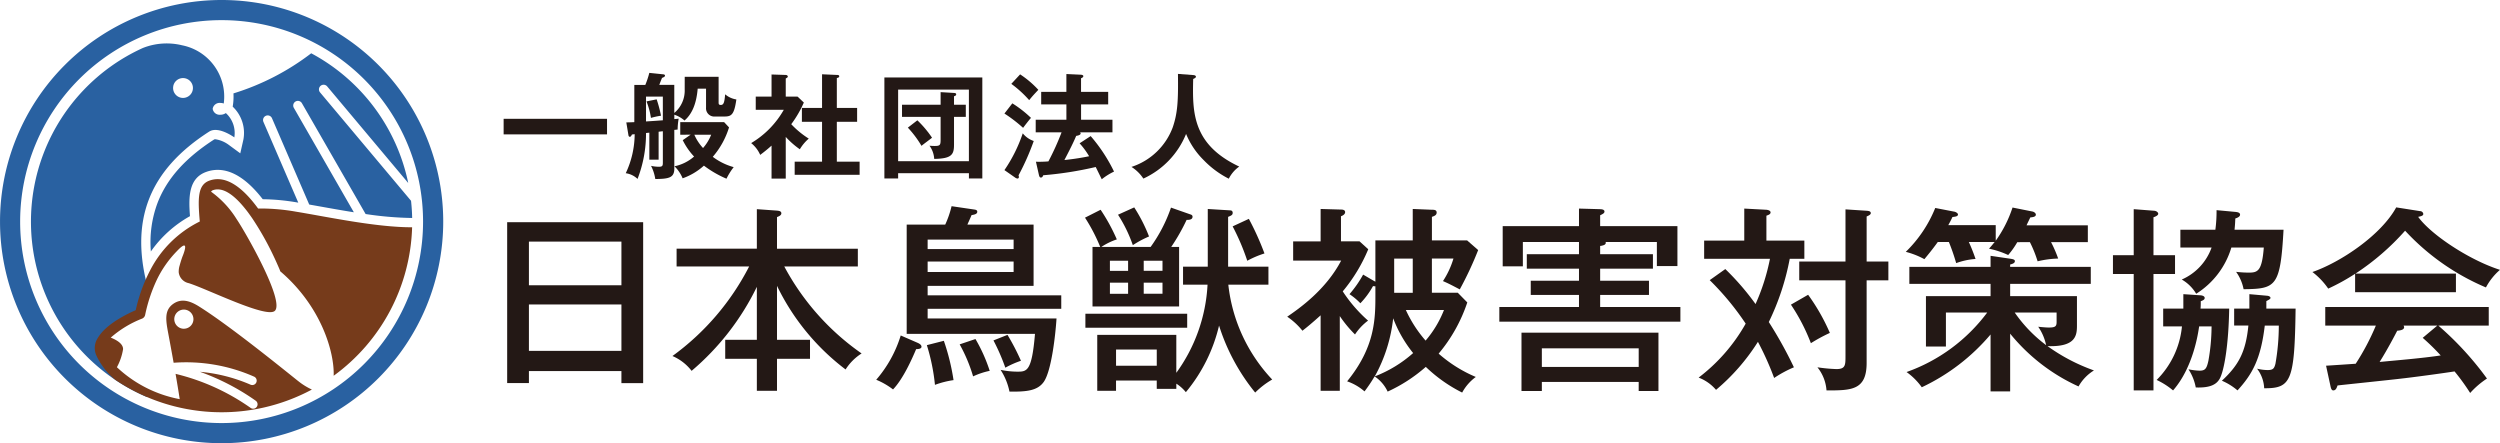 <svg xmlns="http://www.w3.org/2000/svg" xmlns:xlink="http://www.w3.org/1999/xlink" width="394.267" height="69.896" viewBox="0 0 394.267 69.896">
  <defs>
    <clipPath id="clip-path">
      <rect id="長方形_14" data-name="長方形 14" width="394.267" height="69.896" fill="none"/>
    </clipPath>
  </defs>
  <g id="グループ_9" data-name="グループ 9" transform="translate(0 0)">
    <g id="グループ_8" data-name="グループ 8" transform="translate(0 0)" clip-path="url(#clip-path)">
      <path id="パス_1" data-name="パス 1" d="M23.13,50.409,24.186,47c-3.257-11.268.122-19.226,9.5-25.255,1.46-.939,3.972.91,3.972.91a4.239,4.239,0,0,0-1.339-3.837,1.444,1.444,0,0,1-.849.261,1.109,1.109,0,0,1-1.226-.929,1.109,1.109,0,0,1,1.226-.93,1.539,1.539,0,0,1,.52.091,8.244,8.244,0,0,0-6.554-9.179,10.23,10.23,0,0,0-6.21.424A30.07,30.07,0,0,0,23.867,63.6l.156-.85s-3.735-2.518-4.06-2.68A19.781,19.781,0,0,1,17.446,56.5c-.569-1.055.487-2.679.568-3.329s5.115-2.761,5.115-2.761m4.9-35.849A1.565,1.565,0,1,1,29.266,16.4a1.565,1.565,0,0,1-1.234-1.837" transform="translate(-0.703 -0.986)" fill="#2961a1"/>
      <path id="パス_2" data-name="パス 2" d="M68.244,32.878,53.9,15.788a.734.734,0,1,1,1.124-.944L67.8,30.07A30.11,30.11,0,0,0,52.5,9.614,39.039,39.039,0,0,1,40.237,15.94a9.54,9.54,0,0,1-.119,2.09,5.706,5.706,0,0,1,1.69,5.172l-.495,2.19-1.808-1.33a4.76,4.76,0,0,0-2.115-.891.407.407,0,0,0-.192.033c-4.529,2.911-7.445,6.168-8.915,9.958a17.685,17.685,0,0,0-1.071,7.706A18.573,18.573,0,0,1,33.381,35.3c-.238-3.048-.217-5.993,2.583-6.987A5.291,5.291,0,0,1,37.745,28c2.341,0,4.73,1.557,7.109,4.628a34.237,34.237,0,0,1,5.552.531l.055.009-5.5-12.741a.734.734,0,0,1,1.348-.581l5.875,13.619,1.681.3c1.675.3,3.5.629,5.357.922L49.76,18.221a.734.734,0,0,1,1.274-.732L61.08,34.965a53.716,53.716,0,0,0,7.267.621h.073c-.017-.913-.079-1.816-.176-2.708" transform="translate(-3.419 -1.21)" fill="#2961a1"/>
      <path id="パス_3" data-name="パス 3" d="M34.948,0A34.948,34.948,0,1,0,69.9,34.948,34.949,34.949,0,0,0,34.948,0m0,66.719A31.771,31.771,0,1,1,66.719,34.948,31.771,31.771,0,0,1,34.948,66.719" transform="translate(0 0)" fill="#2961a1"/>
      <path id="パス_4" data-name="パス 4" d="M48.9,37.464a32.549,32.549,0,0,0-5.617-.513c-.144,0-.281.008-.422.01-2.209-3.035-4.92-5.392-7.671-4.411-1.858.66-1.853,2.754-1.531,6.452a17.5,17.5,0,0,0-7.843,7.728,25.437,25.437,0,0,0-2.261,6.259c-1.14.486-4.115,1.9-5.584,3.8a6.262,6.262,0,0,0-.547.84,1.309,1.309,0,0,0-.068.135,2.876,2.876,0,0,0-.035,2.305,11.033,11.033,0,0,0,3.059,3.936,30.08,30.08,0,0,0,30.958,1.5,10.363,10.363,0,0,1-2.073-1.27C48,63.249,38.715,55.646,33.54,52.4c-1.4-.879-2.782-1.334-4.094-.391-1.436,1.033-1.125,2.67-.759,4.646.255,1.356.552,2.959.847,4.624a26.537,26.537,0,0,1,12.681,2.185.693.693,0,1,1-.549,1.273,25.791,25.791,0,0,0-7.987-2.035,36.6,36.6,0,0,1,8.8,4.561.693.693,0,0,1-.8,1.135,34.679,34.679,0,0,0-11.839-5.37c.234,1.36.46,2.721.655,3.991a19.806,19.806,0,0,1-9.907-5.037,8.933,8.933,0,0,0,.975-2.853c0-.694-.661-1.3-1.944-1.816a16.635,16.635,0,0,1,4.929-2.991.81.81,0,0,0,.493-.583,24.625,24.625,0,0,1,1.812-5.479,16.978,16.978,0,0,1,3.19-4.577c2.3-2.436.874.874.874.874s-.23.622-.437,1.394a3.287,3.287,0,0,0-.142,1.08,1.992,1.992,0,0,0,1.58,1.694v0c2.944.92,12.377,5.653,13.6,4.345,1.527-1.633-4.777-12.585-6.027-14.406a15.153,15.153,0,0,0-4.036-4.349l-.011-.024a.6.6,0,0,1,.285-.226c1.617-.576,3.446.852,5.147,2.994q.3.371.581.767c.182.25.365.506.542.769a46.808,46.808,0,0,1,3.36,5.99c.137.291.267.57.386.839.146.323.279.627.4.907.057.13.108.256.156.376.022.054.025.128.068.165,6.472,5.528,8.538,12.767,8.406,16.456A30.019,30.019,0,0,0,67.145,39.912c-5.673.013-13.311-1.636-18.244-2.448M31.148,55.915A1.511,1.511,0,1,1,32.659,54.4a1.511,1.511,0,0,1-1.511,1.511" transform="translate(-2.152 -4.069)" fill="#763b1b"/>
      <path id="パス_5" data-name="パス 5" d="M94.93,63.563v1.9H91.5V40.091h21.446V65.464h-3.428v-1.9Zm14.589-20.417H94.93v6.889h14.589Zm0,9.913H94.93v7.325h14.589Z" transform="translate(-11.516 -5.046)" fill="#231815"/>
      <path id="パス_6" data-name="パス 6" d="M137.808,58.341h5.205v2.992h-5.205v5.05h-3.179v-5.05h-4.988V58.341h4.988V49.987a40.588,40.588,0,0,1-10.287,13.248,7.6,7.6,0,0,0-3.024-2.338,39.94,39.94,0,0,0,12.095-14.12h-11.44V43.971h12.656V37.737l3.054.219c.374.031.811.062.811.436,0,.281-.281.436-.686.592v4.988h12.749v2.806h-11.6A39.274,39.274,0,0,0,151.15,60.492a8.133,8.133,0,0,0-2.525,2.525,36.384,36.384,0,0,1-10.817-13.186Z" transform="translate(-15.269 -4.75)" fill="#231815"/>
      <path id="パス_7" data-name="パス 7" d="M164.6,58.742c.5.219.623.436.623.623,0,.374-.655.374-.842.374-.655,1.559-2.057,4.707-3.647,6.359a11.679,11.679,0,0,0-2.65-1.527,19.363,19.363,0,0,0,3.865-6.983ZM182.9,40.1v9.663H166.192v1.5h21.073V53.38H166.192v1.528h20.325c-.156,2.494-.78,8.2-1.995,9.975-1,1.434-2.744,1.59-5.425,1.559a9.835,9.835,0,0,0-1.4-3.428,13.4,13.4,0,0,0,2.619.28c1.527,0,2.306,0,2.805-5.954H162.888V40.1h6.079a15.471,15.471,0,0,0,1-2.9l3.616.531c.156.031.436.062.436.343s-.249.436-.9.53c-.406.967-.53,1.184-.655,1.5ZM168.749,58.43a34.728,34.728,0,0,1,1.527,6.2,14.166,14.166,0,0,0-2.93.747,31.376,31.376,0,0,0-1.278-6.265Zm-2.557-14.464h13.56v-1.5h-13.56Zm13.56,1.964h-13.56v1.652h13.56Zm-6.016,12.22a25.273,25.273,0,0,1,2.245,5.018,11.743,11.743,0,0,0-2.619.872,24.644,24.644,0,0,0-2.119-5.05Zm5.05-.655a35.7,35.7,0,0,1,2.12,4.083,14.786,14.786,0,0,0-2.462,1.091,31.7,31.7,0,0,0-1.871-4.3Z" transform="translate(-19.897 -4.682)" fill="#231815"/>
      <path id="パス_8" data-name="パス 8" d="M206.1,43.65a23.779,23.779,0,0,0,3.211-6.2l3.024,1.06c.219.062.374.156.374.374,0,.53-.686.5-.935.5a31.031,31.031,0,0,1-2.431,4.271h1.247v9.382H196.933V43.65h1.216a27.645,27.645,0,0,0-2.4-4.614l2.462-1.247a29.283,29.283,0,0,1,2.556,4.675,10.1,10.1,0,0,0-2.432,1.185ZM211.865,56.4H195.811V54.186h16.054Zm-1.714,9.632h-3.087V64.722h-6.421v1.621h-2.962V57.522H210.15v5.984a25.91,25.91,0,0,0,4.925-13.9H211.21V46.768h3.9v-9.1l3.553.219a.354.354,0,0,1,.374.4c0,.312-.187.406-.718.624v7.855h6.359V49.6h-6.327a25.848,25.848,0,0,0,6.92,14.963,12.909,12.909,0,0,0-2.681,2.057,31.855,31.855,0,0,1-5.7-10.567,25.53,25.53,0,0,1-5.236,10.505,6.181,6.181,0,0,0-1.5-1.341Zm-10.474-18.61h2.868V45.832h-2.868Zm2.868,1.871h-2.868v1.746h2.868Zm-1.9,13.092h6.421V59.828h-6.421Zm2.867-24.968A25.516,25.516,0,0,1,205.849,42a16.441,16.441,0,0,0-2.557,1.372,22.188,22.188,0,0,0-2.337-4.8Zm4.458,8.416h-2.962v1.589h2.962Zm0,3.46h-2.962v1.746h2.962ZM221.59,39.224a43.868,43.868,0,0,1,2.462,5.456,15.039,15.039,0,0,0-2.712,1.153,35.747,35.747,0,0,0-2.307-5.424Z" transform="translate(-24.637 -4.709)" fill="#231815"/>
      <path id="パス_9" data-name="パス 9" d="M240.526,66.379H237.5V54.472c-1.309,1.185-2.182,1.9-2.868,2.432a10.846,10.846,0,0,0-2.4-2.213c1.871-1.278,6.079-4.208,8.51-8.852h-7.574V42.814H237.5V37.7l3.241.094c.188,0,.624.031.624.4s-.406.561-.655.655v3.959h2.929l1.372,1.247a25.857,25.857,0,0,1-4.021,6.64,22.541,22.541,0,0,0,3.99,4.613,8.622,8.622,0,0,0-2.057,2.183,18.81,18.81,0,0,1-2.4-2.9Zm5.611-16.489a1.511,1.511,0,0,1-.375-.031,12.564,12.564,0,0,1-1.995,2.712,9.913,9.913,0,0,0-1.714-1.434,17.6,17.6,0,0,0,2.151-3.086l1.652.966c.094.062.186.094.281.156V42.658h5.891V37.7l3.024.124c.311,0,.747,0,.747.436s-.4.562-.747.686v3.71H260.6l1.746,1.527a54.457,54.457,0,0,1-2.9,6.2c-1.5-.779-1.652-.872-2.65-1.309a13.5,13.5,0,0,0,1.652-3.553h-3.4v5.392h4.084l1.5,1.528a24.766,24.766,0,0,1-4.519,8.074,21.34,21.34,0,0,0,5.86,3.678,7.474,7.474,0,0,0-2.151,2.463,23.292,23.292,0,0,1-5.735-4.053,24.509,24.509,0,0,1-6.016,3.9,5.908,5.908,0,0,0-2.058-2.4,24.478,24.478,0,0,1-1.59,2.369,8.245,8.245,0,0,0-2.743-1.589c4.427-5.424,4.458-9.881,4.458-13.622Zm5.953,10.535a19.992,19.992,0,0,1-3.148-5.485,24.282,24.282,0,0,1-2.9,9.164,19.773,19.773,0,0,0,6.047-3.678M249.1,50.918h2.93V45.526H249.1Zm1.839,2.712a19.76,19.76,0,0,0,3.117,4.831,16.871,16.871,0,0,0,2.9-4.831Z" transform="translate(-29.229 -4.745)" fill="#231815"/>
      <path id="パス_10" data-name="パス 10" d="M294.723,44.83v2.275H286.4v1.9h7.7v2.244h-7.7v1.9h12.655V55.46H270.5V53.153h12.562v-1.9h-7.606V49.008h7.606v-1.9h-8.23V44.83h8.23V42.9h-8.852v3.835h-3.18V40.4h12.033V37.63l3.336.094c.436,0,.685.125.685.374s-.187.343-.685.592V40.4h12.187v6.3h-3.241V42.9h-8.074c.156.5-.593.593-.872.624V44.83ZM277.205,64.967V66.4h-3.211v-9.2h21.6v9.2h-3.117V64.967Zm15.274-5.3H277.205V62.6h15.274Z" transform="translate(-34.045 -4.736)" fill="#231815"/>
      <path id="パス_11" data-name="パス 11" d="M310.662,47.169a40.812,40.812,0,0,1,4.769,5.518,32.921,32.921,0,0,0,2.275-7.138h-10.38V42.68h6.327V37.63l3.491.187c.311.031.655.156.655.406,0,.311-.311.4-.655.53V42.68h5.985v2.868h-2.307a39.324,39.324,0,0,1-3.3,9.975,65.164,65.164,0,0,1,3.959,7.138,18.37,18.37,0,0,0-3.117,1.683,46.555,46.555,0,0,0-2.556-5.7,32.438,32.438,0,0,1-6.608,7.574,6.789,6.789,0,0,0-2.743-1.933,27.831,27.831,0,0,0,7.419-8.51,43.189,43.189,0,0,0-5.673-6.858Zm13.061,4.053a31.5,31.5,0,0,1,3.429,6.016,25.3,25.3,0,0,0-2.993,1.622,30.034,30.034,0,0,0-3.148-6.079Zm12.656-5.237v2.962h-3.429V61.975c0,4.333-2.431,4.333-6.327,4.333a6.536,6.536,0,0,0-1.434-3.647,25.649,25.649,0,0,0,2.993.281c1.434,0,1.434-.623,1.434-2.088V48.946h-7.294V45.984h7.294V37.755l3.335.218c.437.031.655.125.655.374,0,.219-.28.374-.655.531v7.107Z" transform="translate(-38.57 -4.736)" fill="#231815"/>
      <path id="パス_12" data-name="パス 12" d="M361.411,42.907a12.625,12.625,0,0,1-1.434,2.026,13.7,13.7,0,0,0-3.024-1c.375-.4.531-.623.9-1.059h-4.082a28.258,28.258,0,0,1,1.059,2.68,11.217,11.217,0,0,0-3.054.655,32.462,32.462,0,0,0-1.153-3.335H348.88c-.9,1.247-1.527,1.995-2.12,2.712a12.662,12.662,0,0,0-2.93-1.154,20.126,20.126,0,0,0,4.644-6.92l3.055.592c.156.031.53.219.53.437,0,.311-.436.343-.872.4-.187.406-.312.655-.655,1.278h7.481v2.463a19.282,19.282,0,0,0,2.65-5.238l3.117.624c.311.062.561.281.561.5,0,.373-.592.4-.873.436-.249.53-.373.748-.592,1.247h9.663v2.65h-5.8a19.738,19.738,0,0,1,1.122,2.587,15.773,15.773,0,0,0-3.242.436,19.21,19.21,0,0,0-1.216-3.024Zm-1.122,23.534H357.2V57.464a32.093,32.093,0,0,1-10.848,8.323,10.319,10.319,0,0,0-2.4-2.4A27.191,27.191,0,0,0,356.673,54h-6.515v5.361h-3.149V51.416H357.2V49.484H344.391V46.8H357.2V45.058l3.179.468c.374.062.655.124.655.374,0,.311-.374.436-.747.529V46.8h12.717v2.681H360.289v1.932h10.535v4.645c0,1.559-.186,3.4-4.644,3.241a29.235,29.235,0,0,0,7.325,3.834,6.961,6.961,0,0,0-2.431,2.525,29.661,29.661,0,0,1-10.785-8.324ZM361.005,54a22.083,22.083,0,0,0,4.956,5.143,8.036,8.036,0,0,0-1.247-2.9c.842.094,1.4.125,1.684.125,1.059,0,1.216-.219,1.216-.9V54Z" transform="translate(-43.274 -4.714)" fill="#231815"/>
      <path id="パス_13" data-name="パス 13" d="M390.995,45v2.962h-3.4v18.36h-3.116V47.962h-3.274V45h3.274V37.737l3.241.25c.373.031.624.28.624.467,0,.281-.469.468-.749.561V45Zm4.084,6.328c.281.031.592.156.592.406,0,.311-.343.4-.623.53a8.818,8.818,0,0,1-.031,1.153h4.52c-.094,5.8-.81,9.85-1.5,11.066-.468.81-1.34,1.465-3.772,1.372a7.817,7.817,0,0,0-1.153-2.867,9.607,9.607,0,0,0,1.746.218c.9,0,1.122-.311,1.4-1.559a31.812,31.812,0,0,0,.5-5.424H394.8c-.155,1-.9,6.422-4.115,10.1a11.783,11.783,0,0,0-2.587-1.652,13.786,13.786,0,0,0,3.99-8.448h-2.962V53.416h3.18V51.141Zm13.029-10.349c-.5,9.009-1.184,9.32-6.3,9.382a6.944,6.944,0,0,0-1.184-2.742,17.073,17.073,0,0,0,2,.124c1.4,0,2.087-.218,2.369-3.959h-5.113a12.991,12.991,0,0,1-5.548,7.295,6.275,6.275,0,0,0-2.275-2.245,8.657,8.657,0,0,0,4.706-5.05h-4.925V40.979h5.518a21.784,21.784,0,0,0,.187-3.086l3.024.28c.187.031.685.063.685.437,0,.343-.53.53-.747.592-.031.531-.031.873-.125,1.777ZM405.521,51.39c.343.031.529.187.529.344s-.218.28-.654.5v1.184h4.614c-.156,11.409-.685,12.594-4.956,12.562a5.437,5.437,0,0,0-1.122-3.086,7.453,7.453,0,0,0,1.652.218c.872,0,1.059-.249,1.247-1a34.9,34.9,0,0,0,.531-6.016h-2.214c-.623,5.268-1.963,7.668-4.3,10.224a9.58,9.58,0,0,0-2.462-1.527c2.649-2.462,3.771-4.552,4.177-8.7h-2.244V53.416h2.4V51.141Z" transform="translate(-47.978 -4.75)" fill="#231815"/>
      <path id="パス_14" data-name="パス 14" d="M439.824,47.858v2.93h-15.9v-2.9a33.174,33.174,0,0,1-4.24,2.338,11.4,11.4,0,0,0-2.493-2.619c4.426-1.527,10.817-5.8,13.217-10.193l3.771.593a.508.508,0,0,1,.5.436c0,.25-.218.344-.81.468,2.025,2.806,8.042,6.8,12.9,8.354a9.633,9.633,0,0,0-2.213,2.775,36.941,36.941,0,0,1-12.748-8.947,38.99,38.99,0,0,1-7.825,6.765ZM419.344,62.384c.529-.031,4.27-.281,4.675-.312a37.66,37.66,0,0,0,3.179-6.016h-7.98v-2.93H445v2.93h-7.949a49.081,49.081,0,0,1,7.668,8.354,13.419,13.419,0,0,0-2.649,2.275,33.562,33.562,0,0,0-2.462-3.4c-2,.312-6.609.935-8.6,1.153-1.558.188-8.447.9-9.851,1.06-.156.436-.28.779-.685.779-.249,0-.344-.311-.406-.56Zm17.549-6.328h-5.331a.588.588,0,0,1,.094.249c0,.468-.748.531-1.091.561-.281.561-1.559,2.993-2.775,4.926,2.93-.281,6.764-.593,9.632-1.029a35.259,35.259,0,0,0-2.837-2.775Z" transform="translate(-52.508 -4.709)" fill="#231815"/>
      <rect id="長方形_13" data-name="長方形 13" width="16.308" height="2.456" transform="translate(79.426 18.736)" fill="#231815"/>
      <path id="パス_15" data-name="パス 15" d="M122.193,13.764h5.345v4.081c0,.253.073.361.343.361.434,0,.579-.343.687-1.679a3.534,3.534,0,0,0,1.77.813c-.344,2.42-.777,2.691-1.9,2.691H127a1.305,1.305,0,0,1-1.445-1.408v-2.98h-1.318c-.2,2.384-.9,4.009-2.077,5.02a4.686,4.686,0,0,0-1.607-.921v.7c.253-.036.4-.036.685-.073a9.977,9.977,0,0,0-.162,1.716c-.181.018-.325.037-.524.054v6.122c0,1.445-.9,1.608-3,1.626a6.924,6.924,0,0,0-.669-2.077,5.757,5.757,0,0,0,1.247.144c.614,0,.614-.217.614-.759V22.36c-.108,0-.578.054-.668.073v4.407h-1.463V22.577l-.524.054a19.731,19.731,0,0,1-1.337,7.242,3.347,3.347,0,0,0-1.859-.9,14.639,14.639,0,0,0,1.408-6.158l-.434.053c-.09.2-.18.362-.343.362-.091,0-.181-.108-.2-.217l-.344-2.059c.307,0,.434,0,1.264-.036v-5.87h1.734a13.633,13.633,0,0,0,.631-1.9l2.258.235c.108.018.217.09.217.2,0,.181-.253.271-.469.361-.073.163-.379.94-.434,1.1h2.366v4.425a4.6,4.6,0,0,0,1.643-3.721Zm-6.105,7.044c1.482-.091,1.644-.109,2.655-.181V16.888h-2.655Zm1.68-3.486a20.256,20.256,0,0,1,.686,2.582,12.072,12.072,0,0,0-1.589.344,11.551,11.551,0,0,0-.7-2.6Zm3.72,5.581V20.916h6.917l.776.83a12.893,12.893,0,0,1-2.564,4.641,9.771,9.771,0,0,0,3.3,1.626,10.177,10.177,0,0,0-1.137,1.824,16.612,16.612,0,0,1-3.558-2.059,10.042,10.042,0,0,1-3.359,2,5.693,5.693,0,0,0-1.282-1.9,6.783,6.783,0,0,0,3.088-1.535,10.556,10.556,0,0,1-1.788-2.582l1.246-.867Zm2.221,0A7.513,7.513,0,0,0,125.082,25a7.247,7.247,0,0,0,1.282-2.094Z" transform="translate(-14.208 -1.655)" fill="#231815"/>
      <path id="パス_16" data-name="パス 16" d="M140.975,29.85h-2.24v-5.2c-.74.669-1.337,1.12-1.788,1.463a4.925,4.925,0,0,0-1.426-1.86A14.32,14.32,0,0,0,140.668,19h-4.425V16.919h2.492V13.433l2.221.073c.253,0,.344.163.344.254,0,.108-.091.181-.325.306v2.854h1.86l.993.939a17.187,17.187,0,0,1-1.986,3.414,14.054,14.054,0,0,0,2.763,2.275,6.692,6.692,0,0,0-1.409,1.679,13.126,13.126,0,0,1-2.221-1.95Zm2.546-8.958V18.707H146.7V13.4l2.438.108c.145,0,.271.073.271.2,0,.181-.126.217-.379.288v4.714h3.2v2.185h-3.2v6.285h3.594v2.076H142.383V27.177H146.7V20.892Z" transform="translate(-17.057 -1.686)" fill="#231815"/>
      <path id="パス_17" data-name="パス 17" d="M161.722,29.074v.83h-2.167V13.976H175V29.9h-2.113v-.83ZM172.883,15.89H161.722V27.178h11.161Zm-4.461.4,2.113.127c.254.018.344.091.344.217,0,.2-.2.271-.344.307v1.337h1.86v1.914h-1.86v4.388c0,1.536-.343,2.2-3.124,2.24a3.873,3.873,0,0,0-.74-2.077c.253.018.542.037.831.037.92,0,.92-.2.92-1.192v-3.4h-6.087V18.274h6.087Zm-3.666,4.443a16.519,16.519,0,0,1,2.312,2.745c-.253.217-1.445,1.084-1.662,1.282a16.289,16.289,0,0,0-2.15-2.872Z" transform="translate(-20.081 -1.759)" fill="#231815"/>
      <path id="パス_18" data-name="パス 18" d="M182.459,17.979a17.99,17.99,0,0,1,2.944,2.294c-.307.325-1.047,1.3-1.246,1.571a22.693,22.693,0,0,0-2.944-2.257Zm-1.246,10.529a23.505,23.505,0,0,0,2.89-5.8,3.8,3.8,0,0,0,1.733,1.21,38.906,38.906,0,0,1-2.4,5.418.644.644,0,0,1,.054.253.229.229,0,0,1-.2.254.8.8,0,0,1-.344-.126Zm2.474-15.1a15.249,15.249,0,0,1,2.872,2.438c-.759.813-.849.9-1.445,1.626a17.54,17.54,0,0,0-2.816-2.565Zm11.125,9.734a25.437,25.437,0,0,1,3.685,5.6,9.388,9.388,0,0,0-1.933,1.21c-.163-.308-.813-1.662-.957-1.933a56.653,56.653,0,0,1-8.271,1.3c-.091.217-.163.361-.379.361-.144,0-.235-.108-.307-.415l-.469-2.077a17.722,17.722,0,0,0,1.968-.054,41.442,41.442,0,0,0,2.077-4.587h-4.081V20.562h4.84v-2.42H187.01V16.173h3.973V13.356l2.312.108c.217.018.361.108.361.217,0,.163-.163.271-.361.343v2.15h4.28v1.969H193.3v2.42h4.949v1.987h-5.111a.222.222,0,0,1,.09.181c0,.253-.469.343-.7.379-.415,1.012-1.066,2.295-1.86,3.811,2.041-.217,3.359-.488,3.9-.6a12.654,12.654,0,0,0-1.5-2.04Z" transform="translate(-22.807 -1.681)" fill="#231815"/>
      <path id="パス_19" data-name="パス 19" d="M213.866,13.516c.324.018.433.145.433.271s-.2.253-.433.344c-.109,5.093-.236,10.294,7.261,13.816a5.2,5.2,0,0,0-1.645,1.914,14.723,14.723,0,0,1-3.955-2.926,12.42,12.42,0,0,1-2.782-4.136,13.194,13.194,0,0,1-6.736,7.043A6.258,6.258,0,0,0,204.132,28a10.347,10.347,0,0,0,6.519-6.268c.758-2.239.866-4.117.813-8.4Z" transform="translate(-25.692 -1.678)" fill="#231815"/>
    </g>
  </g>
</svg>

